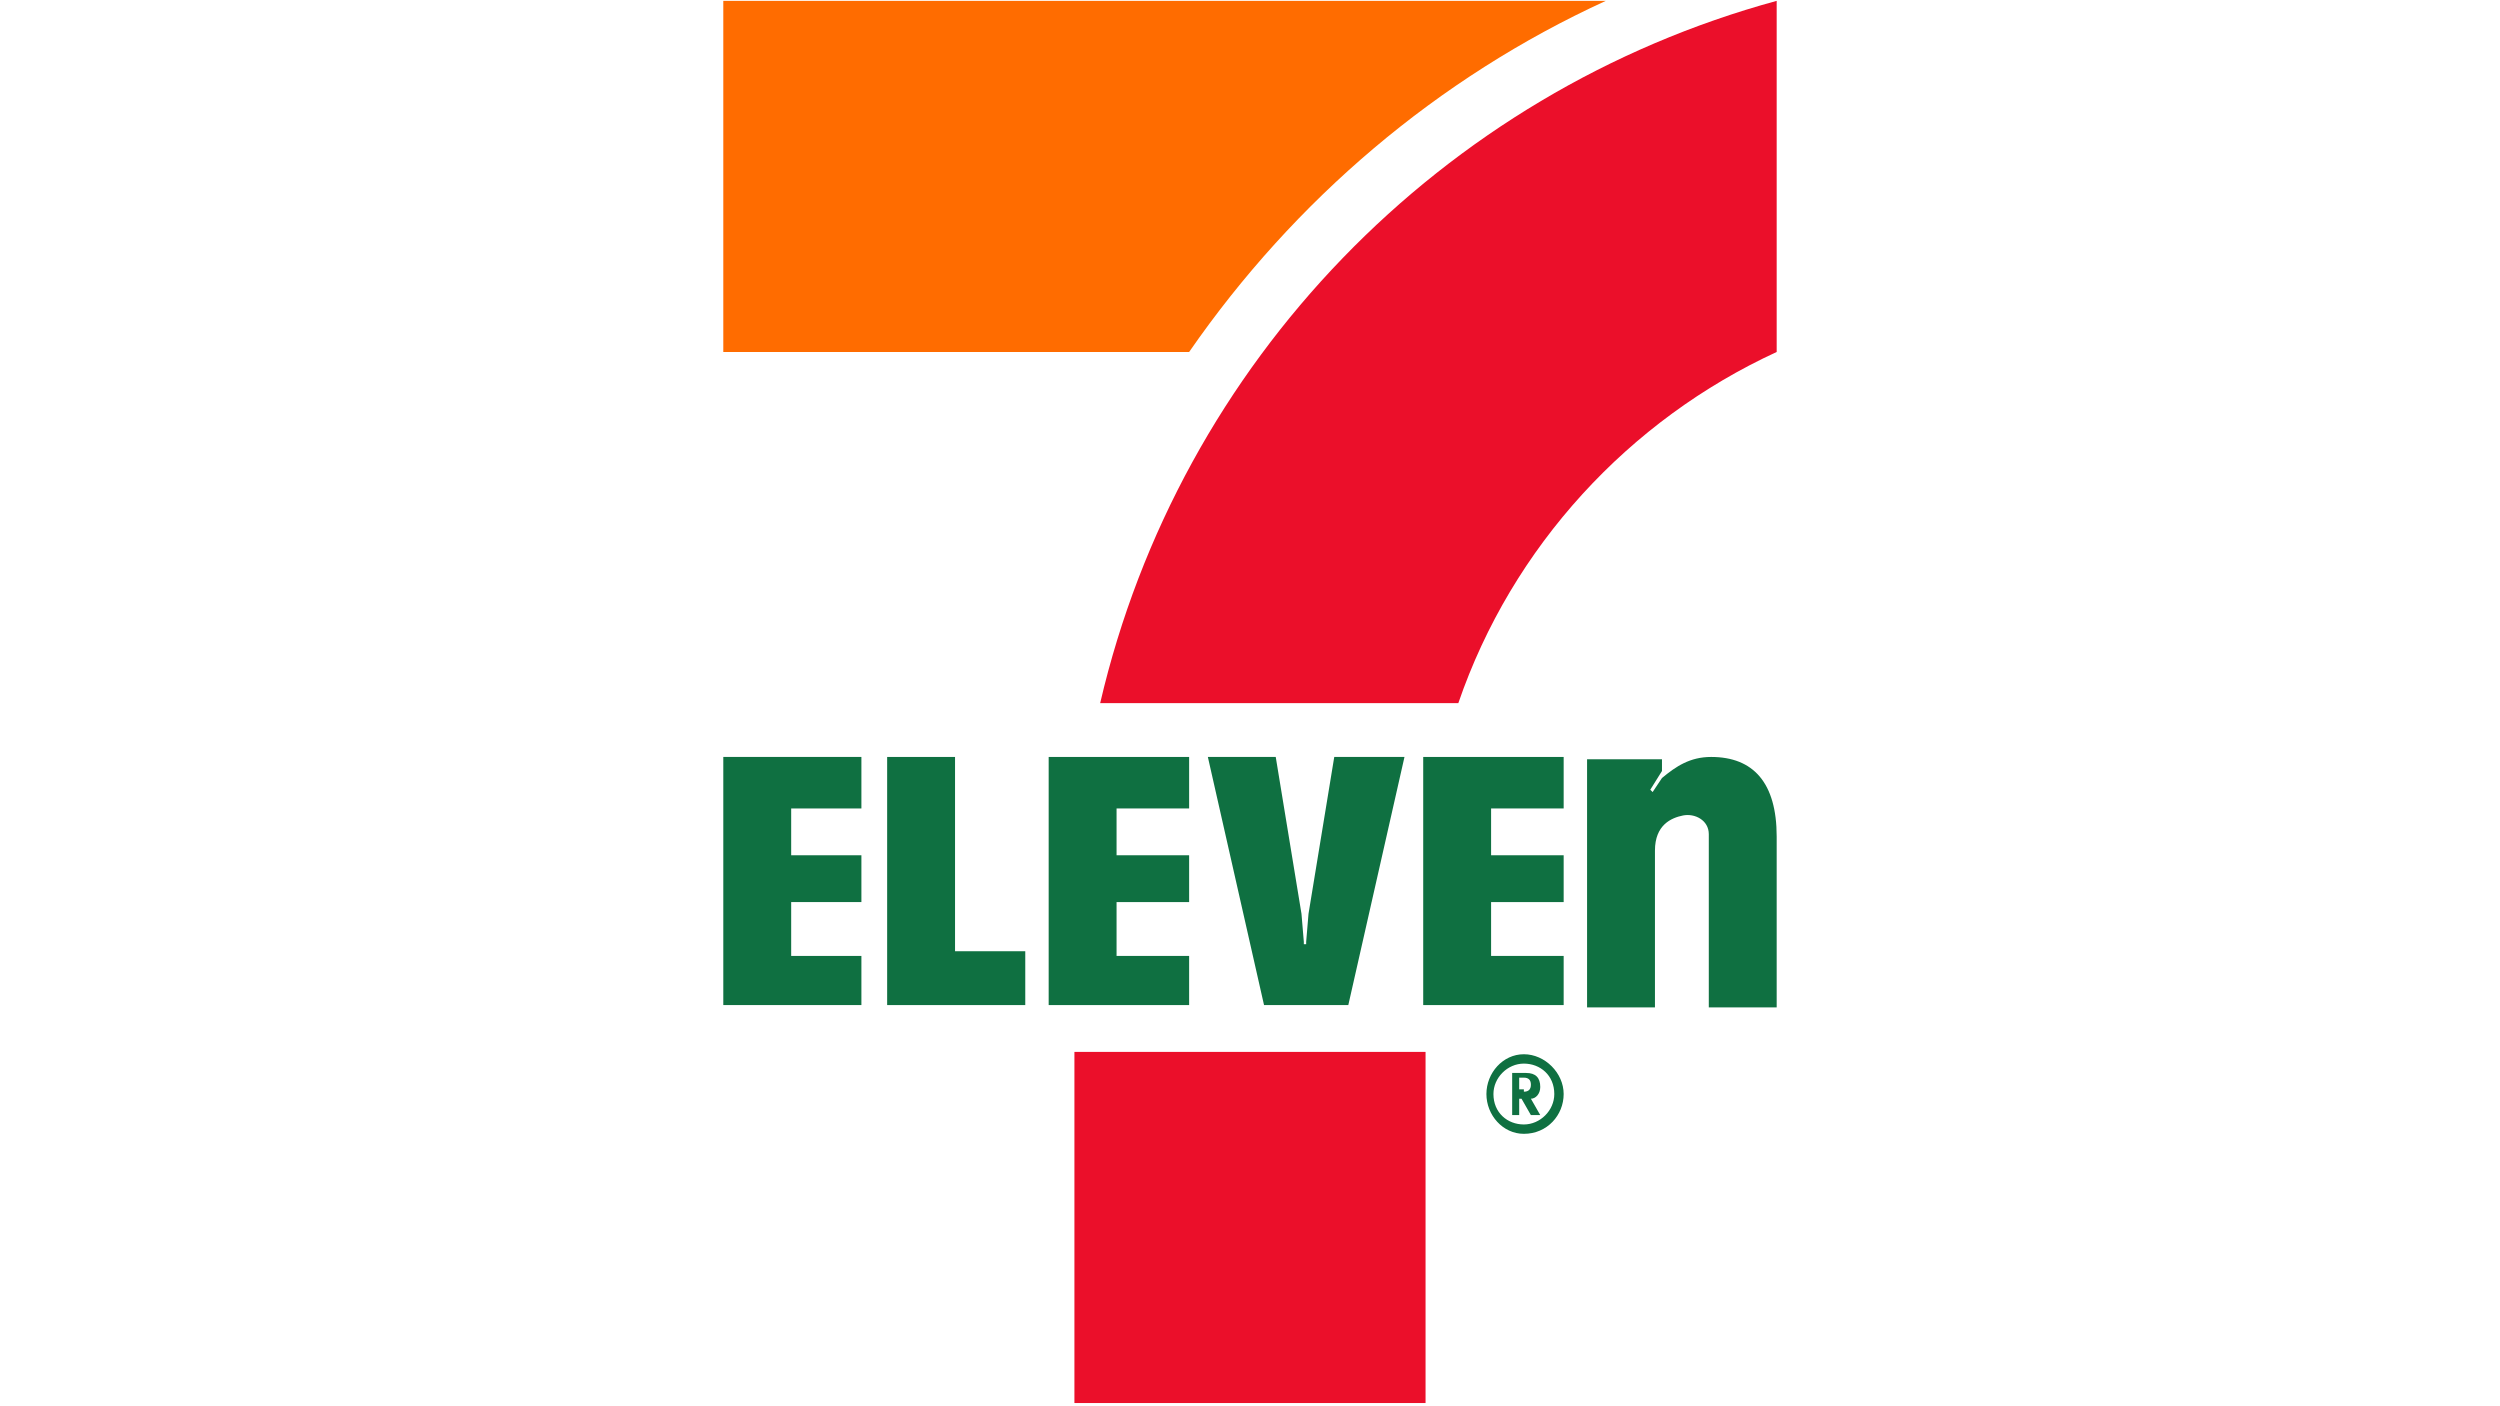 <svg version="1.2" preserveAspectRatio="xMidYMid meet" height="1080" viewBox="0 0 1440 810" zoomAndPan="magnify" width="1920" xmlns:xlink="http://www.w3.org/1999/xlink" xmlns="http://www.w3.org/2000/svg"><defs><clipPath id="3f6c8d00d6"><path d="M 914 436 L 1023.367 436 L 1023.367 581 L 914 581 Z M 914 436"></path></clipPath><clipPath id="9b426036e6"><path d="M 416.617 436 L 497 436 L 497 579 L 416.617 579 Z M 416.617 436"></path></clipPath><clipPath id="3ce0d5df94"><path d="M 416.617 0 L 925 0 L 925 203 L 416.617 203 Z M 416.617 0"></path></clipPath><clipPath id="872d592676"><path d="M 633 0 L 1023.367 0 L 1023.367 405 L 633 405 Z M 633 0"></path></clipPath></defs><g id="529d9a97bb"><rect style="fill:#ffffff;fill-opacity:1;stroke:none;" height="810" y="0" width="1440" x="0"></rect><rect style="fill:#ffffff;fill-opacity:1;stroke:none;" height="810" y="0" width="1440" x="0"></rect><path d="M 877.75 607.242 C 889.883 607.242 900.668 618.027 900.668 630.164 C 900.668 642.301 891.23 653.086 877.75 653.086 C 865.613 653.086 856.176 642.301 856.176 630.164 C 856.176 618.027 865.613 607.242 877.75 607.242 M 877.75 647.691 C 887.188 647.691 895.277 639.602 895.277 630.164 C 895.277 619.379 887.188 612.637 877.75 612.637 C 868.309 612.637 860.219 620.727 860.219 630.164 C 860.219 640.949 868.309 647.691 877.75 647.691 M 875.051 642.297 L 871.008 642.297 L 871.008 618.027 L 879.098 618.027 C 884.488 618.027 887.188 620.727 887.188 626.117 C 887.188 630.164 884.488 632.859 881.793 632.859 L 887.188 642.297 L 881.793 642.297 L 876.398 632.859 L 875.051 632.859 Z M 877.75 628.816 C 880.445 628.816 881.793 627.469 881.793 624.77 C 881.793 622.074 880.445 620.727 877.75 620.727 L 875.051 620.727 L 875.051 627.469 L 877.75 627.469 Z M 877.75 628.816" style="stroke:none;fill-rule:nonzero;fill:#0f7041;fill-opacity:1;"></path><g clip-path="url(#3f6c8d00d6)" clip-rule="nonzero"><path d="M 985.613 436.004 C 973.48 436.004 965.391 441.398 957.301 448.141 L 951.906 456.23 L 950.559 454.879 L 957.301 444.094 L 957.301 437.352 L 914.152 437.352 L 914.152 580.277 L 953.254 580.277 L 953.254 489.938 C 953.254 475.105 962.691 471.059 969.434 469.711 C 976.176 468.363 984.266 472.41 984.266 480.5 L 984.266 580.277 L 1023.367 580.277 L 1023.367 481.848 C 1023.367 450.836 1009.887 436.004 985.613 436.004" style="stroke:none;fill-rule:nonzero;fill:#0f7041;fill-opacity:1;"></path></g><path d="M 550.102 547.914 L 590.555 547.914 L 590.555 578.926 L 511 578.926 L 511 436.004 L 550.102 436.004 Z M 550.102 547.914" style="stroke:none;fill-rule:nonzero;fill:#0f7041;fill-opacity:1;"></path><g clip-path="url(#9b426036e6)" clip-rule="nonzero"><path d="M 416.617 578.926 L 496.168 578.926 L 496.168 550.613 L 455.719 550.613 L 455.719 519.602 L 496.168 519.602 L 496.168 492.633 L 455.719 492.633 L 455.719 465.668 L 496.168 465.668 L 496.168 436.004 L 416.617 436.004 Z M 416.617 578.926" style="stroke:none;fill-rule:nonzero;fill:#0f7041;fill-opacity:1;"></path></g><path d="M 604.035 578.926 L 684.938 578.926 L 684.938 550.613 L 643.137 550.613 L 643.137 519.602 L 684.938 519.602 L 684.938 492.633 L 643.137 492.633 L 643.137 465.668 L 684.938 465.668 L 684.938 436.004 L 604.035 436.004 Z M 604.035 578.926" style="stroke:none;fill-rule:nonzero;fill:#0f7041;fill-opacity:1;"></path><path d="M 819.77 578.926 L 900.668 578.926 L 900.668 550.613 L 858.871 550.613 L 858.871 519.602 L 900.668 519.602 L 900.668 492.633 L 858.871 492.633 L 858.871 465.668 L 900.668 465.668 L 900.668 436.004 L 819.77 436.004 Z M 819.77 578.926" style="stroke:none;fill-rule:nonzero;fill:#0f7041;fill-opacity:1;"></path><path d="M 768.531 436.004 L 753.703 526.344 L 752.352 542.523 L 752.352 543.871 L 751.004 543.871 L 751.004 542.523 L 749.656 526.344 L 734.824 436.004 L 695.723 436.004 L 728.082 578.926 L 776.625 578.926 L 808.984 436.004 Z M 768.531 436.004" style="stroke:none;fill-rule:nonzero;fill:#0f7041;fill-opacity:1;"></path><g clip-path="url(#3ce0d5df94)" clip-rule="nonzero"><path d="M 924.941 0.492 L 416.617 0.492 L 416.617 202.742 L 684.938 202.742 C 745.613 115.102 827.859 44.988 924.941 0.492" style="stroke:none;fill-rule:nonzero;fill:#ff6c00;fill-opacity:1;"></path></g><path d="M 618.867 808.145 L 821.117 808.145 L 821.117 605.895 L 618.867 605.895 Z M 618.867 808.145" style="stroke:none;fill-rule:nonzero;fill:#eb0f2a;fill-opacity:1;"></path><g clip-path="url(#872d592676)" clip-rule="nonzero"><path d="M 1023.367 202.742 L 1023.367 0.492 C 830.555 53.078 679.543 208.137 633.699 404.992 L 839.996 404.992 C 871.008 314.652 938.422 241.844 1023.367 202.742" style="stroke:none;fill-rule:nonzero;fill:#eb0f2a;fill-opacity:1;"></path></g></g></svg>